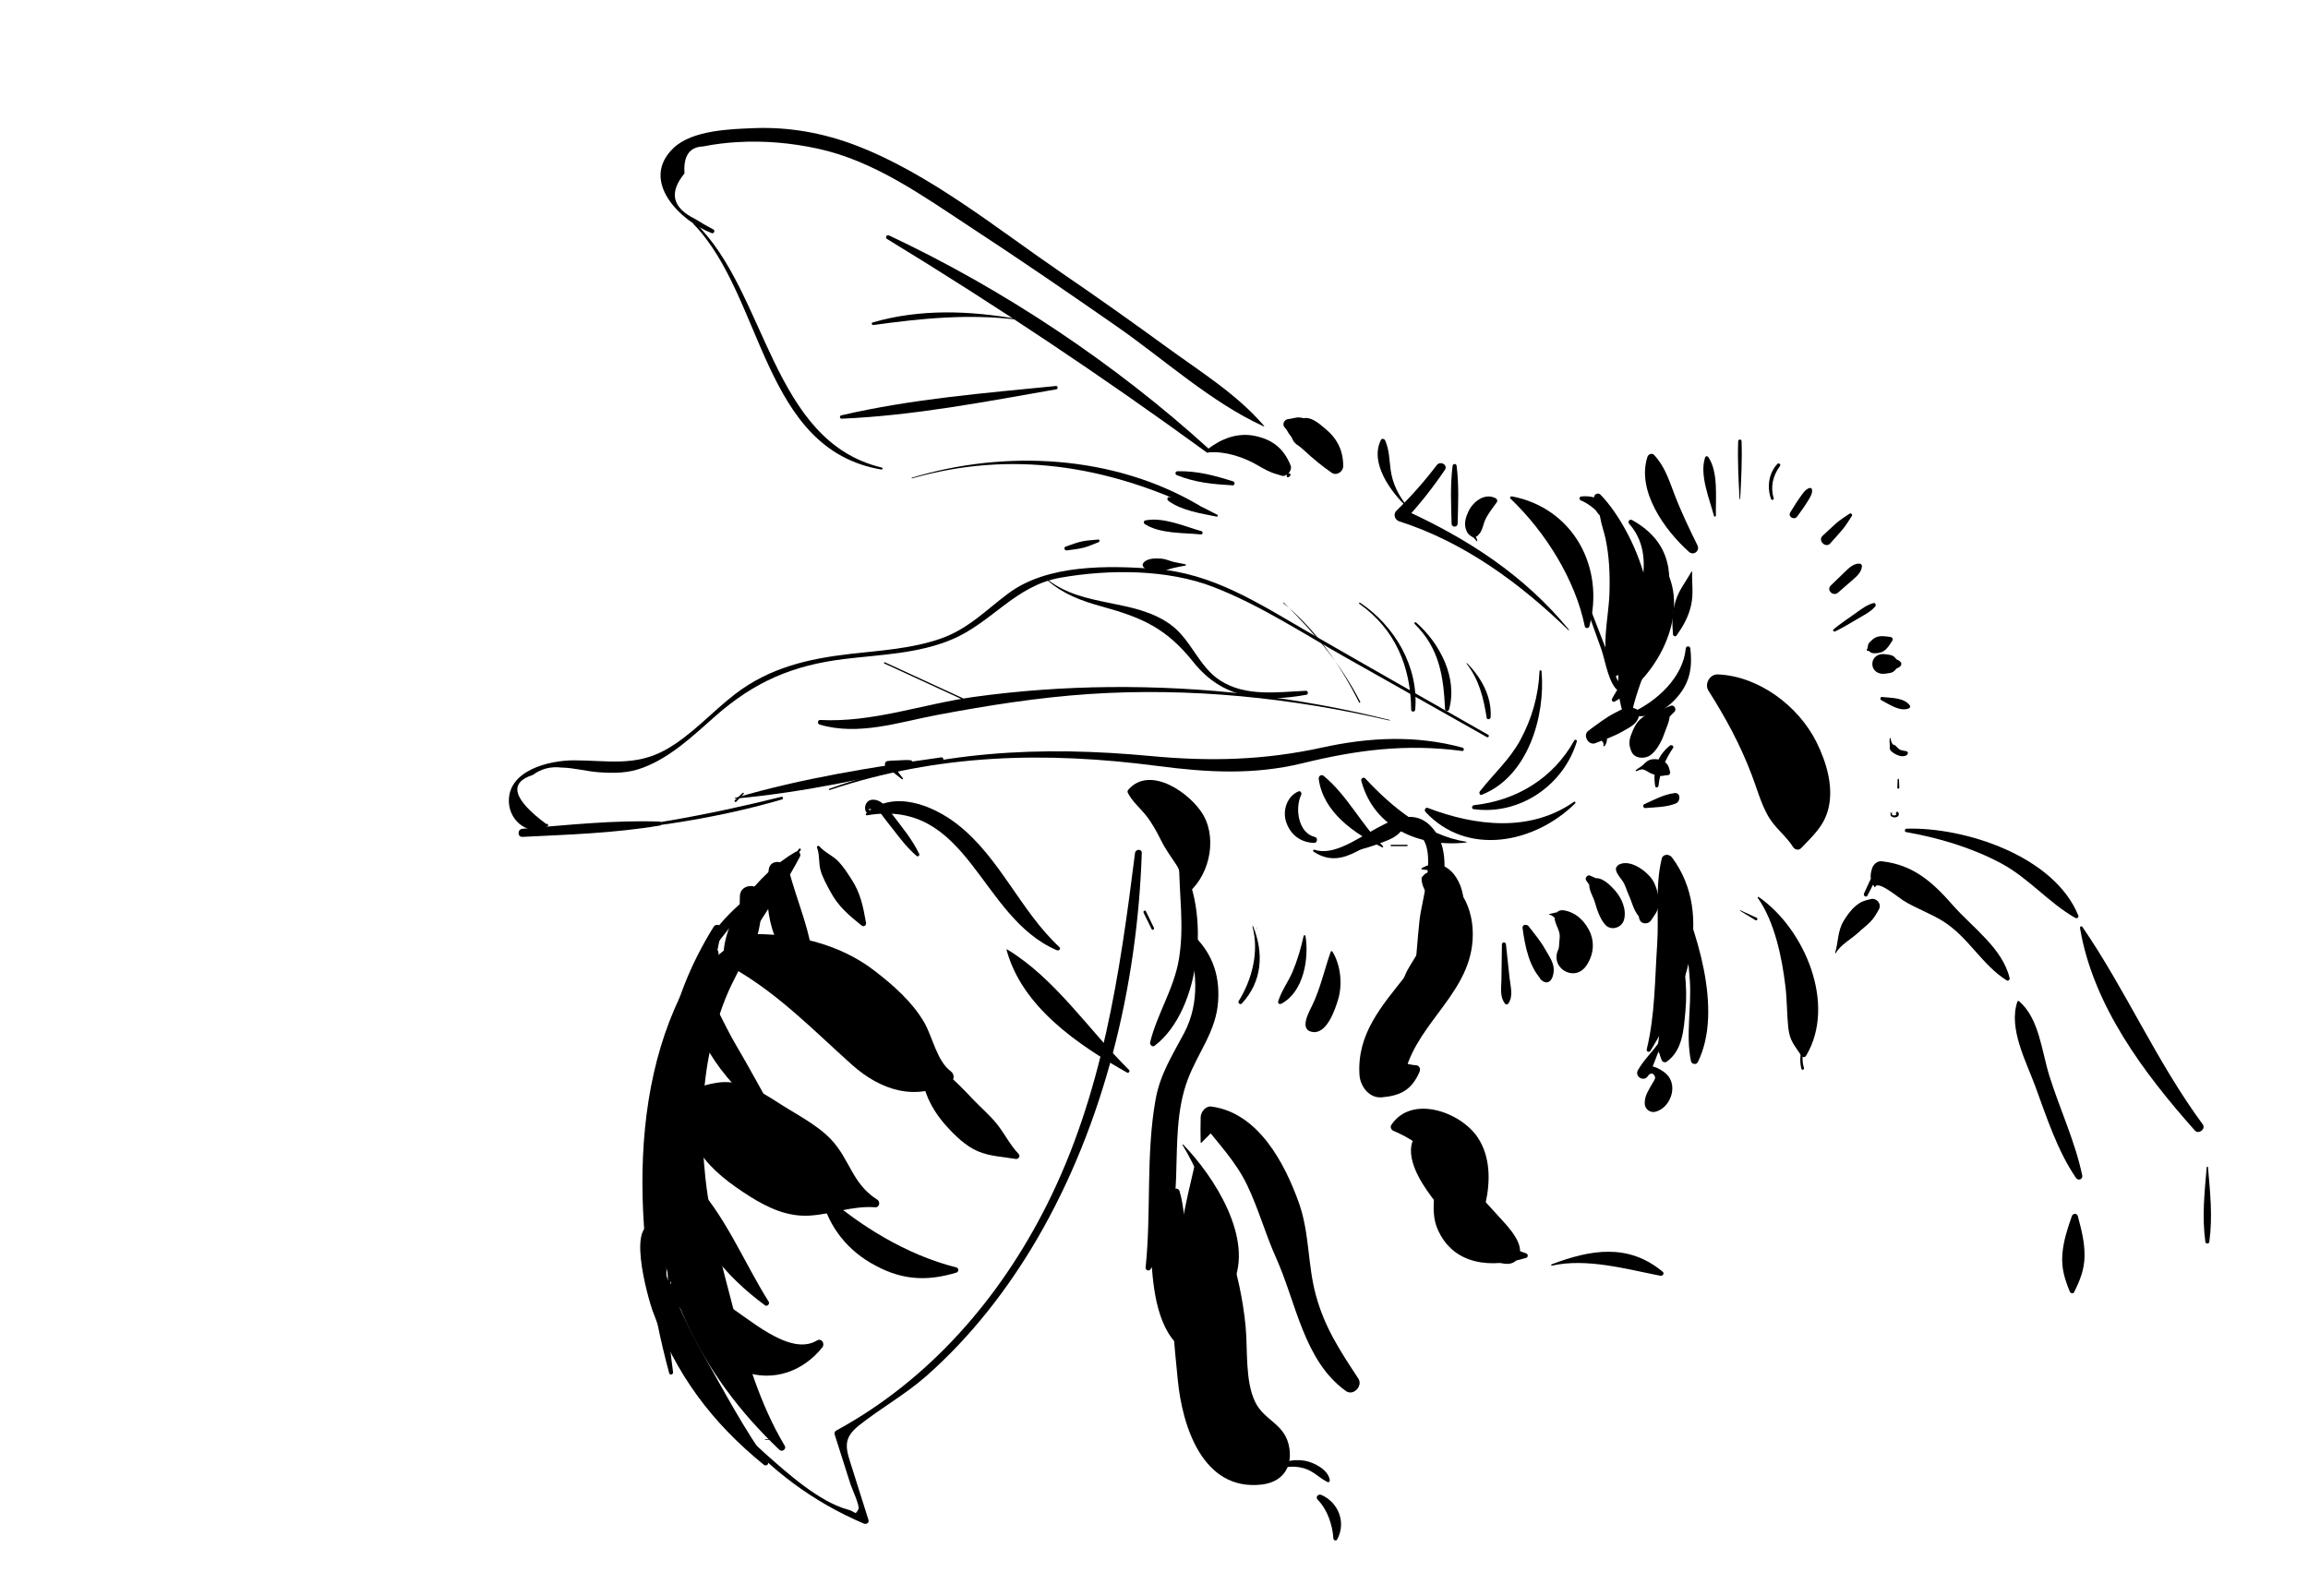 <?xml version="1.0" encoding="utf-8"?>
<!-- Generator: Adobe Illustrator 25.4.1, SVG Export Plug-In . SVG Version: 6.00 Build 0)  -->
<svg version="1.1" id="Layer_2" xmlns="http://www.w3.org/2000/svg" xmlns:xlink="http://www.w3.org/1999/xlink" x="0px" y="0px"
	 viewBox="0 0 321 222" style="enable-background:new 0 0 321 222;" xml:space="preserve">
<g>
	<g>
		<path d="M237.62,96.08c2.41,3.81,4.36,7.39,5.98,11.62c0.74,1.91,1.29,4.02,2.31,5.81c0.96,1.67,2.49,2.75,3.49,4.33
			c0.23,0.37,0.78,0.48,1.1,0.14c1.66-1.75,3.21-3.07,3.81-5.57c0.73-3.06-0.32-6.47-1.68-9.2c-2.5-5-8-9.16-13.71-9.4
			C237.79,93.77,237.02,95.14,237.62,96.08L237.62,96.08z"/>
	</g>
</g>
<g>
	<g>
		<path d="M236.08,75.85c-1.13-2.3-2.28-4.69-3.19-7.08c-0.78-2.03-1.33-3.85-2.82-5.47c-0.3-0.33-0.82-0.14-0.94,0.25
			c-1.54,4.71,2.4,10.21,5.77,13.21C235.55,77.34,236.46,76.62,236.08,75.85L236.08,75.85z"/>
	</g>
</g>
<g>
	<g>
		<path d="M238.65,71.72c-0.06-2.4,0.38-6.07-1.07-8.15c-0.12-0.17-0.36-0.14-0.43,0.06c-0.82,2.4,0.62,5.81,1.23,8.13
			C238.41,71.91,238.65,71.88,238.65,71.72L238.65,71.72z"/>
	</g>
</g>
<g>
	<g>
		<path d="M242.03,69.4c0.14-2.69,0.28-5.34,0.19-8.03c-0.01-0.3-0.46-0.3-0.47,0c-0.1,2.69,0.05,5.35,0.19,8.03
			C241.94,69.46,242.02,69.46,242.03,69.4L242.03,69.4z"/>
	</g>
</g>
<g>
	<g>
		<path d="M246.69,69.3c-0.49-1.61-0.1-3.16,0.88-4.49c0.16-0.22-0.19-0.48-0.37-0.28c-1.22,1.31-1.47,3.22-0.88,4.88
			C246.41,69.63,246.76,69.54,246.69,69.3L246.69,69.3z"/>
	</g>
</g>
<g>
	<g>
		<path d="M249.97,71.83c0.44-0.63,0.91-1.24,1.31-1.89c0.31-0.49,0.82-1.2,0.75-1.79c-0.02-0.18-0.16-0.32-0.36-0.27
			c-0.6,0.16-1.01,0.87-1.36,1.35c-0.47,0.65-0.88,1.36-1.31,2.04C248.61,71.88,249.57,72.42,249.97,71.83L249.97,71.83z"/>
	</g>
</g>
<g>
	<g>
		<path d="M254.55,75.59c0.56-0.63,1.13-1.25,1.67-1.89c0.51-0.59,0.91-1.28,1.34-1.93c0.13-0.19-0.13-0.45-0.32-0.32
			c-0.64,0.44-1.32,0.85-1.9,1.37c-0.63,0.56-1.24,1.14-1.85,1.71C252.78,75.18,253.91,76.31,254.55,75.59L254.55,75.59z"/>
	</g>
</g>
<g>
	<g>
		<path d="M255.63,82.44c0.7-0.61,1.41-1.22,2.11-1.84c0.57-0.49,1.19-1.07,1.22-1.87c0.01-0.18-0.16-0.32-0.33-0.33
			c-0.8-0.04-1.46,0.58-1.99,1.1c-0.67,0.65-1.34,1.29-2.01,1.94C253.97,82.08,254.95,83.02,255.63,82.44L255.63,82.44z"/>
	</g>
</g>
<g>
	<g>
		<path d="M255.24,87.83c1.04-0.51,2.03-1.1,3.02-1.69c0.89-0.54,1.87-0.98,2.55-1.78c0.17-0.2,0.01-0.55-0.27-0.47
			c-1.07,0.3-1.95,1.07-2.86,1.69c-0.92,0.63-1.81,1.26-2.67,1.96C254.84,87.68,255.06,87.92,255.24,87.83L255.24,87.83z"/>
	</g>
</g>
<g>
	<g>
		<path d="M259.79,90.53c0.15-0.02,0.29,0.17,0.41,0.23c0.21,0.1,0.35,0.12,0.57,0.11c0.35-0.01,0.82-0.07,1.13-0.25
			c0.58-0.34,0.95-0.98,1.3-1.53c0.15-0.23-0.05-0.46-0.28-0.49c-0.64-0.08-1.4-0.22-2.01,0.05c-0.3,0.13-0.58,0.38-0.8,0.61
			c-0.11,0.12-0.21,0.22-0.27,0.37c-0.07,0.17-0.05,0.56-0.17,0.67C259.54,90.4,259.67,90.54,259.79,90.53L259.79,90.53z"/>
	</g>
</g>
<g>
	<g>
		<path d="M262.19,93.71c0.24-0.04,0.49-0.06,0.73-0.11c0.47-0.11,0.74-0.41,0.97-0.82c-0.1,0.1-0.2,0.2-0.3,0.3
			c0.32-0.14,0.58-0.22,0.79-0.51c0.08-0.11,0.08-0.32,0-0.43c-0.22-0.28-0.47-0.37-0.79-0.51c0.1,0.1,0.2,0.2,0.3,0.3
			c-0.23-0.41-0.49-0.71-0.97-0.82c-0.24-0.05-0.49-0.08-0.73-0.11c-0.89-0.14-1.78,0.37-1.78,1.36
			C260.41,93.33,261.3,93.85,262.19,93.71L262.19,93.71z"/>
	</g>
</g>
<g>
	<g>
		<path d="M261.63,97.38c1.06,0.55,2.58,1.65,3.83,1.17c0.15-0.06,0.28-0.25,0.17-0.41c-0.8-1.13-2.65-1.05-3.88-1.19
			C261.52,96.92,261.44,97.28,261.63,97.38L261.63,97.38z"/>
	</g>
</g>
<g>
	<g>
		<path d="M262.86,102.67c-0.1,0.35-0.06,0.64-0.02,0.99c0.02,0.16-0.04,0.3-0.01,0.47c0.04,0.21,0.18,0.35,0.34,0.48
			c0.48,0.39,1.47,0.84,2.05,0.4c0.18-0.14,0.19-0.44-0.07-0.51c-0.41-0.11-0.74-0.06-1.1-0.36c-0.34-0.29-0.46-0.64-0.97-0.56
			c0.08,0.02,0.16,0.04,0.24,0.06c-0.22-0.28-0.34-0.59-0.37-0.95C262.95,102.63,262.88,102.62,262.86,102.67L262.86,102.67z"/>
	</g>
</g>
<g>
	<g>
		<path d="M263.93,108.42c-0.02,0.38-0.03,0.77-0.05,1.15c-0.01,0.18,0.29,0.18,0.28,0c-0.02-0.38-0.03-0.77-0.05-1.15
			C264.11,108.3,263.93,108.3,263.93,108.42L263.93,108.42z"/>
	</g>
</g>
<g>
	<g>
		<path d="M263,113.08c-0.24,0.37,0.15,0.61,0.48,0.62c0.4,0.02,0.77-0.26,0.55-0.68c-0.11-0.22-0.46-0.01-0.32,0.19
			c0.03,0.05,0.04,0.08,0.04,0.1c0-0.01,0-0.01-0.01,0.01c0.01-0.02-0.02,0.02-0.03,0.03c-0.05,0.04-0.16,0.07-0.24,0.07
			c-0.17,0.01-0.43-0.03-0.32-0.25C263.22,113.06,263.07,112.97,263,113.08L263,113.08z"/>
	</g>
</g>
<g>
	<g>
		<path d="M262.92,113.06c0.06,0,0.06-0.09,0-0.09C262.86,112.97,262.86,113.06,262.92,113.06L262.92,113.06z"/>
	</g>
</g>
<g>
	<g>
		<path d="M260.8,123.38c0.38-0.95,3.18,1.42,3.86,1.85c1.81,1.14,3.88,1.83,5.64,2.95c3.47,2.2,5.39,6.06,8.79,8.19
			c0.22,0.14,0.47-0.09,0.41-0.32c-0.98-4.16-5.22-7.07-7.91-10.15c-2.79-3.19-5.5-5.63-9.91-6.1c-0.6-0.06-1.15,0.47-1.31,1
			c-0.33,1.07-0.27,1.67,0.34,2.59C260.74,123.43,260.78,123.42,260.8,123.38L260.8,123.38z"/>
	</g>
</g>
<g>
	<g>
		<path d="M280.58,139.33c-1.27,3.72,1.2,8.27,2.49,11.77c1.57,4.28,3.08,8.98,5.67,12.76c0.3,0.44,0.97,0.17,0.86-0.36
			c-0.99-4.73-3.14-9.26-4.58-13.88c-1.07-3.43-1.4-7.93-4.2-10.35C280.73,139.2,280.61,139.22,280.58,139.33L280.58,139.33z"/>
	</g>
</g>
<g>
	<g>
		<path d="M288.16,169.15c-0.62,1.78-1.16,3.39-1.32,5.27c-0.16,1.94,0.3,3.45,1.03,5.24c0.09,0.24,0.46,0.36,0.6,0.08
			c0.81-1.63,1.41-3.1,1.45-4.93c0.04-2.01-0.43-3.74-0.94-5.67C288.86,168.73,288.29,168.77,288.16,169.15L288.16,169.15z"/>
	</g>
</g>
<g>
	<g>
		<path d="M265.1,115.74c4.54,0.8,9.15,2.17,13.22,4.35c3.84,2.06,6.63,5.5,10.33,7.6c0.19,0.11,0.51-0.08,0.41-0.32
			c-3.32-8.28-15.79-12.35-23.91-12.1C264.91,115.29,264.83,115.69,265.1,115.74L265.1,115.74z"/>
	</g>
</g>
<g>
	<g>
		<path d="M289.29,129.09c1.82,10.77,8.86,20.16,15.97,28.16c0.52,0.59,1.58-0.2,1.1-0.85c-6.41-8.7-10.66-18.6-16.73-27.46
			C289.51,128.76,289.26,128.88,289.29,129.09L289.29,129.09z"/>
	</g>
</g>
<g>
	<g>
		<path d="M306.91,162.37c-0.3,3.5-0.67,6.9-0.18,10.4c0.04,0.27,0.5,0.27,0.54,0c0.49-3.5,0.12-6.91-0.18-10.4
			C307.08,162.25,306.92,162.25,306.91,162.37L306.91,162.37z"/>
	</g>
</g>
<g>
	<g>
		<path d="M231.11,119.47c-0.94,3.88-0.36,7.97-0.63,11.93c-0.33,4.87-0.29,9.8-1.45,14.56c-0.08,0.31,0.34,0.49,0.51,0.22
			c4.67-7.54,9.07-18.73,3.02-26.89C232.18,118.76,231.28,118.74,231.11,119.47L231.11,119.47z"/>
	</g>
</g>
<g>
	<g>
		<path d="M232.28,122.55c1.55,4.54,2.44,9.1,2.75,13.9c0.24,3.7-0.6,7.59,0.16,11.18c0.09,0.42,0.75,0.51,0.94,0.12
			c3.6-7.26-0.24-18.58-3.34-25.42C232.66,122.04,232.18,122.25,232.28,122.55L232.28,122.55z"/>
	</g>
</g>
<g>
	<g>
		<path d="M232.83,130.24c-0.26,3.55-0.83,7.14-1.45,10.65c-0.41,2.31-1.25,4.43-0.24,6.64c0.1,0.22,0.45,0.3,0.64,0.17
			c2.24-1.57,2.39-4.44,2.63-7.02c0.34-3.64-0.18-7-1.03-10.51C233.31,129.84,232.86,129.93,232.83,130.24L232.83,130.24z"/>
	</g>
</g>
<g>
	<g>
		<path d="M232.8,139.31c-0.5,1.29-0.99,2.58-1.49,3.87c-0.4,1.03-0.94,2.08-0.63,3.19c0.06,0.22,0.31,0.25,0.47,0.12
			c0.89-0.72,1.06-1.93,1.34-2.99c0.34-1.33,0.69-2.67,1.03-4C233.65,139.04,232.97,138.87,232.8,139.31L232.8,139.31z"/>
	</g>
</g>
<g>
	<g>
		<path d="M230.72,145.01c-0.94,1.37-2.07,2.37-2.91,3.84c-0.52,0.91,0.85,1.7,1.39,0.82c0.27-0.44,0.8-0.51,0.99,0.15
			c0.08,0.26-0.34,0.8-0.42,0.96c-0.51,0.92-1.03,1.63-1.02,2.71c0.01,0.78,0.76,1.36,1.52,1.15c2.06-0.56,3.19-3.62,1.5-5.24
			c-0.87-0.83-2.63-1.62-3.68-0.84c0.37,0.37,0.74,0.74,1.1,1.1c0.87-1.45,1.19-2.92,1.92-4.41
			C231.26,144.97,230.89,144.76,230.72,145.01L230.72,145.01z"/>
	</g>
</g>
<g>
	<g>
		<path d="M77.77,116.06c10.43-0.53,20.95-1.93,31-4.86c0.23-0.07,0.14-0.42-0.1-0.36c-10.22,2.53-20.37,4.46-30.9,5.13
			C77.71,115.97,77.71,116.06,77.77,116.06L77.77,116.06z"/>
	</g>
</g>
<g>
	<g>
		<path d="M115.4,109.89c15.12-5.03,29.97-5.39,45.63-3.34c6.86,0.9,13.34,1.27,20.11-0.38c7.61-1.86,14.38-2.74,22.22-1.71
			c0.27,0.04,0.31-0.39,0.06-0.46c-6.48-1.77-13.01-1.45-19.52-0.02c-8.07,1.77-15.59,1.96-23.79,1.19
			c-15.48-1.46-29.98-0.74-44.74,4.54C115.24,109.75,115.29,109.93,115.4,109.89L115.4,109.89z"/>
	</g>
</g>
<g>
	<g>
		<path d="M75.97,114.62c-4.64-3.46-5.26-5.74-1.86-6.83c1.18-0.87,2.51-1.2,3.99-1.02c1.72,0.02,3.46,0.53,5.18,0.65
			c2.19,0.15,4.1,0.14,6.16-0.64c3.87-1.46,6.99-4.47,10.03-7.15c5.48-4.83,10.81-7.1,18.01-7.97c4.97-0.6,10.19-0.73,14.88-2.7
			c5.61-2.35,8.81-7.49,15.11-8.6c6.8-1.2,14.92-1.19,21.35,1.31c6.47,2.51,12.53,6.52,18.57,9.91c6.47,3.64,12.93,7.3,19.4,10.95
			c0.21,0.12,0.4-0.2,0.19-0.32c-8.41-4.79-16.84-9.57-25.23-14.41c-6.75-3.91-13.14-8.09-21.11-8.67
			c-6.5-0.47-14.93-0.67-20.4,3.41c-3.15,2.35-5.61,4.98-9.47,6.31c-4.02,1.39-8.33,1.63-12.53,2.11
			c-5.87,0.67-11.21,1.92-15.97,5.56c-3.24,2.48-6.06,5.73-9.64,7.74c-4.28,2.41-8.19,1.5-12.82,1.5c-3.38,0-9.27,1.37-9.03,5.88
			c0.14,2.74,2.96,4.77,5.36,3.31C76.36,114.82,76.18,114.49,75.97,114.62L75.97,114.62z"/>
	</g>
</g>
<g>
	<g>
		<path d="M193.27,100.14c-12.79-3.2-25.8-4.69-38.98-4.57c-6.3,0.06-12.59,0.51-18.83,1.37c-7.18,1-14.06,3.59-21.38,3.21
			c-0.38-0.02-0.43,0.54-0.09,0.64c5.41,1.6,10.99-0.33,16.36-1.34c7-1.32,14.02-2.43,21.13-2.91c14.01-0.93,28.1,0.51,41.76,3.68
			C193.31,100.25,193.33,100.16,193.27,100.14L193.27,100.14z"/>
	</g>
</g>
<g>
	<g>
		<path d="M133.93,97.13c-3.62-1.67-7.23-3.33-10.85-5c-0.11-0.05-0.2,0.11-0.09,0.16c3.62,1.67,7.23,3.33,10.85,5
			C133.94,97.34,134.03,97.18,133.93,97.13L133.93,97.13z"/>
	</g>
</g>
<g>
	<g>
		<path d="M230.32,78.71c1.41,3.53,1,8.17-0.91,11.41c-1.5,2.55-3.86,4.45-5.2,7.08c-0.13,0.25,0.13,0.53,0.38,0.38
			c6.16-3.49,10.89-12.92,6.58-19.24C230.9,77.94,230.11,78.19,230.32,78.71L230.32,78.71z"/>
	</g>
</g>
<g>
	<g>
		<path d="M226.18,95.23c-0.92-0.08-1.41-0.58-1.47-1.49c-0.26-0.67-0.52-1.35-0.79-2.02c-0.39-1.01-0.79-2.02-1.18-3.04
			c-0.92-2.36-1.83-4.72-2.75-7.09c-0.09-0.22-0.44-0.13-0.36,0.1c1.03,2.89,2.07,5.78,3.1,8.67c0.52,1.45,0.99,4.85,2.41,5.79
			c0.97,0.64,2.29-0.34,1.31-1.19C226.26,94.81,226.01,95.05,226.18,95.23L226.18,95.23z"/>
	</g>
</g>
<g>
	<g>
		<path d="M218.2,87.58c-6.23-7.58-14.01-12.61-22.91-16.68c0.06,0.46,0.12,0.93,0.18,1.39c2.02-2.19,3.81-4.46,5.48-6.92
			c0.48-0.71-0.64-1.32-1.13-0.66c-1.72,2.26-3.57,4.35-5.6,6.33c-0.49,0.48-0.23,1.28,0.39,1.48c8.99,2.87,16.78,8.59,23.52,15.13
			C218.18,87.7,218.24,87.63,218.2,87.58L218.2,87.58z"/>
	</g>
</g>
<g>
	<g>
		<path d="M195.76,70.48c-1.22-1.51-2.07-3.15-2.34-5.08c-0.2-1.44-0.18-2.76-0.76-4.12c-0.1-0.23-0.46-0.36-0.6-0.08
			c-1.6,3.18,1.37,7.23,3.63,9.35C195.74,70.59,195.8,70.53,195.76,70.48L195.76,70.48z"/>
	</g>
</g>
<g>
	<g>
		<path d="M202.73,72.84c0.07-2.7,0.2-5.35-0.14-8.03c-0.05-0.36-0.52-0.36-0.56,0c-0.34,2.69-0.21,5.33-0.14,8.03
			C201.9,73.39,202.72,73.39,202.73,72.84L202.73,72.84z"/>
	</g>
</g>
<g>
	<g>
		<path d="M205.47,75.25c-0.03-0.21-0.1-0.41-0.22-0.59c0.08-0.03,0.16-0.07,0.24-0.1c0.13-0.2,0.33-0.34,0.45-0.57
			c0.3-0.54,0.37-1.09,0.61-1.64c0.4-0.91,1.08-1.71,1.64-2.51c0.11-0.16,0.03-0.42-0.13-0.51c-1.56-0.86-3.22,0.48-3.85,1.85
			c-0.38,0.83-0.62,1.67-0.29,2.55c0.19,0.51,0.37,0.65,0.8,0.93c0.16,0.1,0.18,0.09,0.31,0.2c-0.07-0.07,0.42,0.49,0.36,0.43
			C205.43,75.33,205.48,75.29,205.47,75.25L205.47,75.25z"/>
	</g>
</g>
<g>
	<g>
		<path d="M186.82,64.83c-0.01-2.15-0.82-3.81-2.48-5.18c-0.74-0.61-1.71-1.51-2.73-1.51c-0.66,0.07-0.73,0.09-0.22,0.05
			c-0.26-0.07-0.52-0.11-0.78-0.13c-0.47,0.01-0.94,0.19-1.41,0.23c-0.6,0.05-0.94,0.74-0.5,1.2c0.27,0.28,0.3,0.4,0.49,0.72
			c0.08,0.13,0.68,0.95,0.51,0.65c-0.17-0.26-0.13-0.14,0.13,0.38c0.18,0.31,0.43,0.56,0.74,0.74c0.27,0.21,0.54,0.42,0.79,0.65
			c1.26,1.16,2.43,2.15,3.84,3.12C185.88,66.24,186.82,65.61,186.82,64.83L186.82,64.83z"/>
	</g>
</g>
<g>
	<g>
		<path d="M179.48,65.9c-0.09-0.01-0.19-0.01-0.28-0.02c0.24-0.31,0.46-0.72,0.3-1.13c-0.93-2.34-2.52-3.65-5.1-4.14
			c-2.33-0.44-4.51,0.42-6.33,1.79c-0.2,0.15-0.17,0.55,0.14,0.52c2.24-0.16,4.74,0.66,6.67,1.78c0.9,0.52,1.66,0.97,2.66,1.25
			c0.29,0.08,0.56,0.18,0.85,0.26c0.1-0.01,0.21-0.03,0.31-0.04c0.28-0.21,0.36-0.16,0.24,0.15C179.2,66.51,179.57,66.2,179.48,65.9
			L179.48,65.9z"/>
	</g>
</g>
<g>
	<g>
		<path d="M171.51,66.96c-2.64-0.83-4.98-1.47-7.75-1.41c-0.34,0.01-0.36,0.44-0.07,0.55c2.57,1.03,4.98,1.25,7.75,1.41
			C171.76,67.53,171.8,67.05,171.51,66.96L171.51,66.96z"/>
	</g>
</g>
<g>
	<g>
		<path d="M169.31,71.61c-2.02-1.03-4.36-2.39-6.68-2.47c-0.3-0.01-0.35,0.37-0.14,0.52c1.84,1.36,4.53,1.76,6.71,2.2
			C169.35,71.89,169.46,71.68,169.31,71.61L169.31,71.61z"/>
	</g>
</g>
<g>
	<g>
		<path d="M167.09,73.88c-2.39-0.67-5.28-1.99-7.8-1.49c-0.25,0.05-0.26,0.39-0.07,0.51c2.14,1.37,5.36,1.19,7.8,1.44
			C167.3,74.37,167.34,73.95,167.09,73.88L167.09,73.88z"/>
	</g>
</g>
<g>
	<g>
		<path d="M164.87,78.49c-0.54-0.11-1.08-0.2-1.61-0.32c-0.56-0.13-1.12-0.41-1.69-0.46c-0.79-0.07-2-0.09-2.53,0.57
			c-0.16,0.19-0.16,0.4,0,0.6c0.54,0.66,1.75,0.63,2.53,0.57c0.51-0.04,1-0.29,1.49-0.41c0.6-0.15,1.2-0.25,1.81-0.37
			C164.96,78.66,164.96,78.51,164.87,78.49L164.87,78.49z"/>
	</g>
</g>
<g>
	<g>
		<path d="M193.49,117.7c0.73,0,1.47,0,2.2,0c0.12,0,0.12-0.19,0-0.19c-0.73,0-1.47,0-2.2,0
			C193.37,117.51,193.37,117.7,193.49,117.7L193.49,117.7z"/>
	</g>
</g>
<g>
	<g>
		<path d="M186.92,118.89c1.52-0.57,3.13-0.88,4.64-1.46c1.15-0.44,2.67-0.87,3.36-1.93c0.12-0.19,0.01-0.51-0.22-0.55
			c-1.23-0.19-2.39,0.57-3.49,1.11c-1.51,0.75-2.89,1.78-4.4,2.58C186.67,118.7,186.77,118.94,186.92,118.89L186.92,118.89z"/>
	</g>
</g>
<g>
	<g>
		<path d="M182.69,118.46c4.44,2.95,7.68-2.08,11.85-2.8c6.69-1.15,3.24,8.98,2.89,12.33c-0.59,5.66-0.82,11.29-1.62,16.96
			c-0.04,0.29,0.4,0.42,0.45,0.12c1.11-6.59,3.07-13,4.09-19.58c0.48-3.09,1.24-7.01-0.71-9.79c-4.52-6.4-11.61,4.23-16.84,2.5
			C182.64,118.15,182.56,118.37,182.69,118.46L182.69,118.46z"/>
	</g>
</g>
<g>
	<g>
		<path d="M197.72,122.12c-0.07,1.8,1.73,3.04,1.88,5.03c0.23,3.19-2.26,6.25-4.11,8.59c-3.33,4.21-6.79,8.09-6.41,13.8
			c0.11,1.56,1.34,3.25,3.1,3.1c2.64-0.23,4.18-1.06,5.25-3.55c0.18-0.41-0.02-0.91-0.53-0.92c-1.22-0.08-2.28-0.51-3.16-1.3
			c0.47,1.17,0.95,2.33,1.42,3.5c1.17-7.4,8.59-11.47,9.57-18.78c0.58-4.34-1.12-8.89-5.54-10.22c-0.54-0.16-1.02,0.12-1.33,0.54
			C197.85,121.91,197.73,122.03,197.72,122.12L197.72,122.12z"/>
	</g>
</g>
<g>
	<g>
		<path d="M197.79,120.93c7.52,0.59-1.38,12.43-2.23,14.39c-1.41,3.24-1.63,6.18-1.21,9.69c0.03,0.24,0.39,0.42,0.52,0.14
			c1.75-3.67,3.36-7.45,5.24-11.04c1.26-2.43,3-4.84,3.41-7.6c0.48-3.3-2.05-7.85-5.77-5.76
			C197.65,120.8,197.7,120.92,197.79,120.93L197.79,120.93z"/>
	</g>
</g>
<g>
	<g>
		<path d="M200,160.19c1.45,1.19,2.87,2.43,4.43,3.48c0.26,0.18,0.59-0.24,0.34-0.44c-1.47-1.17-3.08-2.15-4.66-3.18
			C200.03,159.99,199.92,160.13,200,160.19L200,160.19z"/>
	</g>
</g>
<g>
	<g>
		<path d="M205.64,163.47c-1.1-0.77-2.2-1.53-3.31-2.3c-0.05-0.03-0.1,0.05-0.05,0.08c1.1,0.77,2.2,1.53,3.31,2.3
			C205.64,163.59,205.69,163.51,205.64,163.47L205.64,163.47z"/>
	</g>
</g>
<g>
	<g>
		<path d="M200.16,158.99c-2.72-2.81-4.59-0.6-3.7,2.62c0.77,2.76,2.97,5.3,4.71,7.52c1.81,2.31,3.86,5.09,6.67,6.26
			c1.11,0.46,2.61,0.79,3.32-0.43c1.06-1.83-1.48-4.39-2.55-5.57c-2.29-2.53-4.59-4.92-6.58-7.71c-0.79-1.11-1.55-2.14-2.65-2.98
			c-0.45-0.34-0.92-0.56-1.4-0.84c-1.71-1.01,3.2,2.14,2.12,1.2C200.14,159.1,200.2,159.04,200.16,158.99L200.16,158.99z"/>
	</g>
</g>
<g>
	<g>
		<path d="M197.96,157.54c-1.24-0.35-2.46-0.78-3.66-1.28c-0.19,0.33-0.39,0.67-0.58,1c2.34,1.01,4.44,2.19,5.41,4.71
			c1.1,2.86-0.49,5.97,0.8,8.97c2.2,5.14,7.62,5.49,12.32,4.03c0.32-0.1,0.3-0.53,0-0.63c-1.62-0.56-3.26-1.13-4.65-2.16
			c-2.06-1.52-1.54-2.4-1-4.76c0.69-3.04,0.72-6.49-1.07-9.19c-2.35-3.54-9.17-6.02-12.02-1.76c-0.25,0.38,0.08,0.86,0.5,0.87
			c1.31,0.05,2.61,0.17,3.9,0.38C198.02,157.74,198.07,157.58,197.96,157.54L197.96,157.54z"/>
	</g>
</g>
<g>
	<g>
		<path d="M215.85,176.05c4.83-1.08,10.33,0.48,15.09,1.41c0.29,0.06,0.59-0.32,0.32-0.55c-4.8-4.01-10.04-3.09-15.46-1.04
			C215.69,175.91,215.73,176.08,215.85,176.05L215.85,176.05z"/>
	</g>
</g>
<g>
	<g>
		<path d="M163.99,119.8c-0.01,4.61,0.75,8.99-0.02,13.6c-0.7,4.19-3.03,7.59-4.01,11.59c-0.08,0.32,0.31,0.71,0.62,0.48
			c6.55-4.98,7.82-19.08,3.5-25.69C164.05,119.73,163.99,119.75,163.99,119.8L163.99,119.8z"/>
	</g>
</g>
<g>
	<g>
		<path d="M164.98,130.09c1.48,4.51,1.98,9.32-0.3,13.63c-1.65,3.12-3.32,5.67-3.96,9.22c-1.37,7.64-0.58,15.69-1.39,23.4
			c-0.03,0.31,0.44,0.52,0.64,0.27c5.9-7.57,1.97-17.86,5.24-26.49c1.43-3.77,3.93-6.66,4.21-10.84c0.26-3.87-0.96-6.99-3.82-9.56
			C165.35,129.49,164.86,129.72,164.98,130.09L164.98,130.09z"/>
	</g>
</g>
<g>
	<g>
		<path d="M164.46,159.25c1.92,3.16,3.44,6.9,4.39,10.48c0.79,2.96,0.57,6.14,1.96,8.9c0.12,0.24,0.53,0.25,0.65,0
			c3-6.36-2.64-15.04-6.92-19.44C164.5,159.16,164.43,159.2,164.46,159.25L164.46,159.25z"/>
	</g>
</g>
<g>
	<g>
		<path d="M163.42,165.41c-3.86,2.93-3.51,9.65-2.89,13.89c0.72,4.87,2.81,10.1,8.64,9.31c1.03-0.14,1.89-1.22,2.15-2.15
			c0.32-1.14,0.06-2.15-0.79-3c-0.57-0.56-1.38-0.72-1.98-1.22c-0.94-0.78-1.1-1.7-1.41-2.88c-0.6-2.25-1.21-4.49-1.83-6.74
			c-0.64-2.3-0.58-4.71-1.26-6.95C163.97,165.42,163.65,165.23,163.42,165.41L163.42,165.41z"/>
	</g>
</g>
<g>
	<g>
		<path d="M166.09,162.36c-1.14,4.74-2.11,9.45-2.74,14.3c-0.66,5.04-0.03,10.26,0.46,15.31c0.62,6.38,3.46,15.49,11.68,14.53
			c2.79-0.33,4.26-2.27,3.84-5.04c-0.52-3.45-3.44-3.74-4.76-6.45c-1.42-2.93-1.03-7.28-1.32-10.41c-0.73-7.91-3.5-15.06-6.57-22.32
			C166.58,162.02,166.16,162.1,166.09,162.36L166.09,162.36z"/>
	</g>
</g>
<g>
	<g>
		<path d="M176.96,204.87c1.33-0.87,2.81-1.06,4.33-0.65c1.38,0.37,2.13,1.33,3.32,1.92c0.2,0.1,0.37-0.06,0.34-0.26
			c-0.21-1.45-2.21-2.48-3.52-2.7c-1.73-0.29-3.43,0.21-4.76,1.33C176.48,204.68,176.74,205.02,176.96,204.87L176.96,204.87z"/>
	</g>
</g>
<g>
	<g>
		<path d="M183.26,208.6c1.36,1.39,2.06,3.48,2.19,5.4c0.02,0.26,0.38,0.4,0.52,0.14c1.29-2.33,0.2-5.15-2.2-6.2
			C183.36,207.76,182.9,208.24,183.26,208.6L183.26,208.6z"/>
	</g>
</g>
<g>
	<g>
		<path d="M111.12,118.09C97.61,135.78,91.39,157.43,93,179.59c0.01,0.18,0.29,0.18,0.28,0c-1.23-21.79,5.14-43.75,18.08-61.35
			C111.47,118.09,111.23,117.95,111.12,118.09L111.12,118.09z"/>
	</g>
</g>
<g>
	<g>
		<path d="M91.7,179.71c4.9,14.41,14.22,26.16,28.44,32.22c0.33,0.14,0.78-0.09,0.65-0.5c-0.73-2.31-1.46-4.63-2.19-6.94
			c-0.89-2.83-1.59-4.25,0.85-6.2c3.07-2.44,6.49-4.32,9.46-6.95c6.13-5.43,11.22-11.96,15.34-19.02
			c9.34-16.03,13.94-35.22,14.55-53.66c0.02-0.62-0.86-0.58-0.94,0c-2.12,16.86-4.54,33.55-12.26,48.93
			c-6.56,13.07-16.39,24.38-29.31,31.41c-0.17,0.09-0.27,0.33-0.21,0.52c0.74,2.31,1.47,4.63,2.21,6.94
			c0.16,0.51,1.34,3.06,1.1,3.47c-0.53,0.95-0.28,0.37-1.45,0.06c-3.98-1.07-8.42-5.06-11.37-7.67
			c-6.78-6.01-12.16-13.92-14.76-22.64C91.78,179.62,91.68,179.65,91.7,179.71L91.7,179.71z"/>
	</g>
</g>
<g>
	<g>
		<path d="M159.05,126.95c0.37,0.76,0.75,1.52,1.12,2.29c0.11,0.22,0.43,0.03,0.32-0.19c-0.37-0.76-0.75-1.52-1.12-2.29
			C159.27,126.54,158.95,126.73,159.05,126.95L159.05,126.95z"/>
	</g>
</g>
<g>
	<g>
		<path d="M174.76,129.13c0.06,0,0.06-0.09,0-0.09C174.7,129.04,174.7,129.13,174.76,129.13L174.76,129.13z"/>
	</g>
</g>
<g>
	<g>
		<path d="M174.19,128.86c0.95,3.5-0.04,7.38-1.91,10.38c-0.17,0.27,0.22,0.58,0.44,0.34c2.85-3.06,3.07-7.01,1.56-10.75
			C174.27,128.78,174.18,128.8,174.19,128.86L174.19,128.86z"/>
	</g>
</g>
<g>
	<g>
		<path d="M181.31,130.19c-0.35,1.65-0.87,3.38-1.52,4.94c-0.6,1.43-1.58,2.69-2.02,4.18c-0.07,0.25,0.2,0.43,0.41,0.32
			c3.14-1.61,3.9-6.32,3.39-9.44C181.55,130.06,181.33,130.06,181.31,130.19L181.31,130.19z"/>
	</g>
</g>
<g>
	<g>
		<path d="M185.07,132.41c-0.87,2.47-1.43,5.1-2.58,7.47c-0.47,0.96-1.89,3.47,0.15,3.68c1.95,0.2,3.07-3.19,3.49-4.61
			c0.6-2.07,0.33-4.73-0.81-6.58C185.26,132.27,185.11,132.3,185.07,132.41L185.07,132.41z"/>
	</g>
</g>
<g>
	<g>
		<path d="M208.89,131.37c-0.02,1.66-0.04,3.31-0.07,4.97c-0.02,1.2-0.25,2.34,0.53,3.3c0.12,0.15,0.35,0.08,0.44-0.06
			c0.71-1.06,0.29-2.35,0.16-3.56c-0.17-1.55-0.34-3.1-0.5-4.66C209.42,131.01,208.9,131,208.89,131.37L208.89,131.37z"/>
	</g>
</g>
<g>
	<g>
		<path d="M211.76,129.08c0.34,2.59,0.95,5.67,2.92,7.49c-0.05-0.19-0.1-0.37-0.15-0.56c-0.01,0.03-0.02,0.07-0.04,0.1
			c0.16-0.09,0.32-0.18,0.47-0.27c-0.17-0.03-0.31-0.08-0.47-0.14c-0.27-0.11-0.45,0.28-0.27,0.47c1.12,1.16,1.87,0.01,1.88-1.27
			c0.01-1.05-0.74-2.04-1.24-2.93c-0.65-1.14-1.45-2.08-2.25-3.12C212.39,128.53,211.69,128.56,211.76,129.08L211.76,129.08z"/>
	</g>
</g>
<g>
	<g>
		<path d="M215.48,127.23c0.4,0.06,0.64,0.35,0.94,0.6c-0.05-0.18-0.1-0.36-0.14-0.54c-0.28,0.81,0.5,1.78,0.62,2.6
			c0.06,0.41,0.02,0.49,0,0.79c-0.05,0.5-0.05,1.15-0.15,1.36c-1.27,2.61,2.26,4.69,3.89,2.27c1.05-1.56,1.21-3.41,0.29-5.07
			c-0.73-1.32-1.83-2.32-3.34-2.6c-0.36-0.07-0.8-0.03-1.06,0.28c0.05-0.06-0.81,0.18-1.04,0.22
			C215.44,127.15,215.44,127.22,215.48,127.23L215.48,127.23z"/>
	</g>
</g>
<g>
	<g>
		<path d="M220.61,122.47c0.2,0.27,0.38,0.54,0.56,0.83c-0.03-0.19-0.05-0.39-0.08-0.58c-0.26,0.91,0.47,1.9,0.72,2.77
			c0.31,1.06,0.72,2.35,1.47,3.16c0.81,0.87,2.27,0.4,2.58-0.68c0.41-1.42-0.31-3.06-1.25-4.11c-0.69-0.78-1.86-1.97-3-1.66
			c0.19,0.03,0.39,0.05,0.58,0.08c-0.35-0.18-0.7-0.34-1.06-0.49C220.78,121.63,220.38,122.15,220.61,122.47L220.61,122.47z"/>
	</g>
</g>
<g>
	<g>
		<path d="M224.78,121.12c0.18,0.57,0.56,0.95,0.89,1.43c0.41,0.6,0.54,1.25,0.84,1.9c0.52,1.11,0.78,2.68,1.85,3.38
			c-0.18-0.24-0.37-0.48-0.55-0.71c0.08,0.22,0.14,0.45,0.19,0.68c0.18,0.78,1.24,0.84,1.64,0.21c0.39-0.62,1.05-1.31,1.07-2.37
			c0.02-0.96-0.27-2.09-0.7-2.94c-0.69-1.35-3.1-3.17-4.7-2.5C224.93,120.35,224.64,120.7,224.78,121.12L224.78,121.12z"/>
	</g>
</g>
<g>
	<g>
		<path d="M167.08,158.96c0.84-0.82,1.66-1.66,2.46-2.51c-0.78-0.1-1.56-0.2-2.34-0.3c2.21,2.91,4.64,5.33,6.26,8.71
			c1.57,3.27,2.53,6.8,4.02,10.11c2.78,6.14,3.85,14.33,9.71,18.52c1.04,0.74,2.4-0.71,1.73-1.73c-2.54-3.87-4.69-7.09-5.92-11.65
			c-1.14-4.21-0.87-8.62-2.33-12.74c-1.99-5.6-5.68-12.59-12.19-13.45c-0.81-0.11-1.48,0.77-1.49,1.49c-0.03,1.18-0.03,2.35,0,3.53
			C167,158.96,167.05,158.98,167.08,158.96L167.08,158.96z"/>
	</g>
</g>
<g>
	<g>
		<path d="M242.02,126.7c0.71,0.43,1.42,0.86,2.12,1.29c0.21,0.13,0.41-0.22,0.19-0.32c-0.76-0.35-1.51-0.7-2.27-1.04
			C242.01,126.6,241.97,126.67,242.02,126.7L242.02,126.7z"/>
	</g>
</g>
<g>
	<g>
		<path d="M244.47,124.89c2.35,3.31,3.38,8.35,3.85,12.32c0.23,1.89,0.19,3.8,0.39,5.69c0.21,1.92,0.79,2.36,1.83,3.96
			c0.15,0.24,0.5,0.25,0.65,0c4.27-7.13-0.18-17.65-6.59-22.09C244.52,124.71,244.42,124.81,244.47,124.89L244.47,124.89z"/>
	</g>
</g>
<g>
	<g>
		<path d="M251.87,143.98c-1.29,1.21-1.76,2.99-1.33,4.69c0.06,0.23,0.43,0.13,0.36-0.1c-0.48-1.59-0.08-3.27,1.1-4.46
			C252.09,144.03,251.96,143.9,251.87,143.98L251.87,143.98z"/>
	</g>
</g>
<g>
	<g>
		<path d="M255.32,132.58c0.69-1.2,2.18-1.96,3.18-2.9c0.51-0.48,1.08-0.9,1.58-1.4c0.6-0.61,0.82-1.05,1.23-1.77
			c0.44-0.76-0.29-1.64-1.11-1.45c-0.89,0.21-1.35,0.32-2.1,0.95c-0.7,0.58-1.19,1.3-1.67,2.07c-0.88,1.44-0.73,2.94-1.2,4.46
			C255.22,132.6,255.3,132.63,255.32,132.58L255.32,132.58z"/>
	</g>
</g>
<g>
	<g>
		<path d="M259.73,124.57c0.21-0.4,0.42-0.81,0.62-1.21c0.2-0.38,0.42-0.73,0.48-1.16c0.03-0.21-0.21-0.41-0.39-0.23
			c-0.3,0.31-0.44,0.69-0.62,1.07c-0.19,0.41-0.38,0.83-0.57,1.24C259.1,124.61,259.57,124.9,259.73,124.57L259.73,124.57z"/>
	</g>
</g>
<g>
	<g>
		<path d="M224.62,76.36c0.6-1.54,0.73-3.75-0.27-5.15c-1.08-1.53-2.52-2.35-4.4-2.15c-0.33,0.03-0.37,0.43-0.07,0.55
			c2.42,1.02,4.77,4.07,4.56,6.73C224.42,76.45,224.58,76.46,224.62,76.36L224.62,76.36z"/>
	</g>
</g>
<g>
	<g>
		<path d="M102.57,135.01c6.04,3.59,10.71,8.43,15.89,13.07c4.03,3.61,8.95,5.17,13.77,2.39c0.59-0.34,0.49-1.09,0-1.46
			c-1.94-1.43-2.55-4.87-3.72-6.85c-1.68-2.85-4.3-5.14-6.88-7.13c-4.99-3.85-11.48-5.28-17.68-5.08
			C101.27,130.03,100.2,133.61,102.57,135.01L102.57,135.01z"/>
	</g>
</g>
<g>
	<g>
		<path d="M96.61,151.82c-2.72,6.78,2.27,11.19,7.69,14.61c2.55,1.6,5.25,2.85,8.31,2.66c3.22-0.2,5.79-1.38,9.13-1.16
			c0.58,0.04,0.73-0.77,0.28-1.05c-3.53-2.23-3.78-5.58-6.46-8.41c-1.99-2.09-5.05-3.59-7.43-5.15c-2.32-1.52-4.93-3-7.82-2.78
			C99.47,150.61,96.93,151.04,96.61,151.82L96.61,151.82z"/>
	</g>
</g>
<g>
	<g>
		<path d="M90.86,178.6c5.33,3.02,6.33,9.96,12.58,12.19c4.1,1.46,8.23,0,10.93-3.37c0.4-0.51-0.1-1.34-0.74-0.96
			c-3.86,2.34-9.75-3.36-12.87-5.16c-3.02-1.74-6.34-2.7-9.78-3.14C90.74,178.13,90.67,178.49,90.86,178.6L90.86,178.6z"/>
	</g>
</g>
<g>
	<g>
		<path d="M120.59,113.41c14.22-2.42,15.59,14.17,26.41,18.77c0.27,0.11,0.6-0.2,0.34-0.44c-5.43-5.05-8.3-12.5-14.19-17.08
			c-3.48-2.71-8.97-4.86-12.7-1.49C120.34,113.28,120.46,113.43,120.59,113.41L120.59,113.41z"/>
	</g>
</g>
<g>
	<g>
		<path d="M128.21,146.98c-0.45,3.63,0.97,6.93,3.38,9.61c1.22,1.36,2.7,2.81,4.39,3.54c1.68,0.73,3.5,0.77,5.27,1.08
			c0.4,0.07,0.72-0.38,0.41-0.71c-1.15-1.2-1.88-2.69-2.89-4c-1.02-1.32-2.34-2.41-3.48-3.62c-2.12-2.25-4.27-4.34-6.87-6.03
			C128.32,146.79,128.22,146.88,128.21,146.98L128.21,146.98z"/>
	</g>
</g>
<g>
	<g>
		<path d="M114.1,165.82c0.81,4.2,3.28,7.67,6.98,9.84c3.98,2.34,7.53,2.69,11.93,1.36c0.35-0.1,0.37-0.63,0-0.72
			c-6.96-1.76-13.5-5.8-18.83-10.53C114.15,165.75,114.1,165.78,114.1,165.82L114.1,165.82z"/>
	</g>
</g>
<g>
	<g>
		<path d="M139.99,132.11c2.15,7.99,9.97,13.23,16.75,17.08c0.23,0.13,0.48-0.18,0.28-0.37c-5.55-5.48-10.21-12.69-16.97-16.77
			C140.02,132.03,139.98,132.07,139.99,132.11L139.99,132.11z"/>
	</g>
</g>
<g>
	<g>
		<path d="M106.44,200.29c0.37,0,0.73,0,1.1,0c0.06,0,0.06-0.1,0-0.1c-0.37,0-0.73,0-1.1,0
			C106.38,200.19,106.38,200.29,106.44,200.29L106.44,200.29z"/>
	</g>
</g>
<g>
	<g>
		<path d="M156.86,110.28c0.61,1.2,1.58,1.98,2.42,3.01c0.91,1.11,1.57,2.34,2.21,3.62c0.63,1.27,1.38,2.26,2.14,3.42
			c0.8,1.21,0.65,2.54,0.63,3.99c0,0.23,0.29,0.43,0.49,0.28c3.36-2.36,4.6-7.65,2.65-11.15c-1.7-3.05-7.46-7.13-10.49-3.58
			C156.81,110.01,156.79,110.15,156.86,110.28L156.86,110.28z"/>
	</g>
</g>
<g>
	<g>
		<path d="M152.74,75.05c-0.71,0.08-1.46,0.1-2.16,0.24c-0.79,0.15-1.57,0.48-2.34,0.73c-0.35,0.11-0.2,0.6,0.15,0.54
			c0.75-0.11,1.53-0.18,2.26-0.36c0.73-0.18,1.44-0.52,2.14-0.78C152.98,75.35,152.97,75.03,152.74,75.05L152.74,75.05z"/>
	</g>
</g>
<g>
	<g>
		<path d="M223.15,103.78c0.43-0.45,0.46-1.34,0.13-1.84c-0.58-0.89-1.64-0.89-2.4-0.27c-0.78,0.63,0.06,2.07,0.99,1.71
			c1.29-0.51,2.62-0.95,3.82-1.65c1.19-0.68,2.26-1.13,2.31-2.62c0.01-0.15-0.08-0.29-0.21-0.36c-1.23-0.72-2.15-0.12-3.31,0.48
			c-1.22,0.64-2.29,1.48-3.4,2.29c0.47,0.47,0.93,0.93,1.4,1.4c0.11-0.15,0.69,0.43,0.52,0.77
			C222.96,103.76,223.08,103.86,223.15,103.78L223.15,103.78z"/>
	</g>
</g>
<g>
	<g>
		<path d="M228.76,104.07c0.37-0.02,0.73-0.03,1.1-0.05c0.24-0.01,0.24-0.36,0-0.38c-0.37-0.02-0.73-0.03-1.1-0.05
			C228.46,103.59,228.46,104.08,228.76,104.07L228.76,104.07z"/>
	</g>
</g>
<g>
	<g>
		<path d="M227.64,107.26c0.4-0.19,0.72-0.33,1.11-0.15c0.36,0.16,0.63,0.38,1.01,0.53c0.34,0.13,0.7,0.24,1.06,0.29
			c0.4,0.06,0.71-0.11,1.1-0.1c0.25,0.01,0.42-0.25,0.36-0.47c-0.17-0.64-0.26-1.11-0.88-1.44c-0.53-0.28-1.03-0.38-1.62-0.3
			c-0.58,0.09-0.87,0.39-1.27,0.78c-0.28,0.27-0.66,0.46-0.99,0.72C227.44,107.18,227.55,107.3,227.64,107.26L227.64,107.26z"/>
	</g>
</g>
<g>
	<g>
		<path d="M228.82,112.4c1.43-0.12,2.92-0.1,4.26-0.64c0.68-0.28,0.7-1.55-0.19-1.44c-1.52,0.2-2.82,0.92-4.21,1.55
			C228.43,111.99,228.55,112.43,228.82,112.4L228.82,112.4z"/>
	</g>
</g>
<g>
	<g>
		<path d="M175.81,59.24c-3.74-4.37-8.77-7.48-13.4-10.85c-4.87-3.55-9.79-7.04-14.77-10.44c-8.98-6.14-18.33-13.79-28.56-17.71
			c-4.48-1.72-9.29-2.6-14.09-2.42c-3.36,0.13-8.7,0.27-11.32,2.77c-4.77,4.56,0.96,10.19,5.33,11.84c0.3,0.11,0.49-0.36,0.22-0.51
			c-0.86-0.45-1.7-0.93-2.52-1.45c-3.2-1.56-3.7-3.67-1.5-6.35c-0.17-2.43,0.69-3.68,2.59-3.75c1.56-0.31,3.13-0.51,4.72-0.6
			c3.76-0.23,7.61,0.11,11.29,0.92c7.84,1.72,14.49,6.52,21.09,10.85c6.9,4.52,13.71,9.18,20.47,13.89
			c6.6,4.6,13.09,10.54,20.39,13.88C175.8,59.34,175.85,59.28,175.81,59.24L175.81,59.24z"/>
	</g>
</g>
<g>
	<g>
		<path d="M96.49,31.2c9.74,10.1,9.52,31.32,26.09,34.11c0.17,0.03,0.25-0.23,0.07-0.27C107.25,61.38,106.7,40.67,96.69,31
			C96.56,30.88,96.36,31.07,96.49,31.2L96.49,31.2z"/>
	</g>
</g>
<g>
	<g>
		<path d="M126.85,66.54c13.79-3.92,26.89-1.8,39.65,4.25c0.32,0.15,0.6-0.3,0.28-0.49c-11.89-7.02-26.95-7.79-39.96-3.85
			C126.77,66.47,126.79,66.56,126.85,66.54L126.85,66.54z"/>
	</g>
</g>
<g>
	<g>
		<path d="M168.17,62.48c-13.07-11.89-28.51-22.2-44.52-29.73c-0.32-0.15-0.6,0.29-0.28,0.49c15.3,9.33,29.96,19.13,44.46,29.69
			C168.08,63.11,168.4,62.69,168.17,62.48L168.17,62.48z"/>
	</g>
</g>
<g>
	<g>
		<path d="M141.53,44.38c-6.71-1.18-13.57-1.44-20.15,0.47c-0.24,0.07-0.13,0.39,0.1,0.36c6.73-0.93,13.27-1.58,20.04-0.74
			C141.57,44.48,141.58,44.39,141.53,44.38L141.53,44.38z"/>
	</g>
</g>
<g>
	<g>
		<path d="M146.87,53.69c-9.94,0.99-20.14,1.81-29.88,4.09c-0.26,0.06-0.2,0.47,0.06,0.46c9.99-0.42,20.04-2.37,29.88-4.09
			C147.19,54.1,147.13,53.66,146.87,53.69L146.87,53.69z"/>
	</g>
</g>
<g>
	<g>
		<path d="M104.62,131.63c0.19-0.6,0.55-0.88,0.72-1.52c0.14-0.53,0.28-1.08,0.36-1.62c0.2-1.25,0.15-2.54,0.19-3.8
			c0.06-1.92-2.98-1.93-2.99,0c-0.01,1.25-0.11,2.55,0.06,3.8c0.07,0.53,0.18,1.1,0.29,1.62c0.14,0.63,0.49,0.92,0.65,1.52
			C104,131.99,104.51,131.97,104.62,131.63L104.62,131.63z"/>
	</g>
</g>
<g>
	<g>
		<path d="M100.93,134.65c2.43-1.93,3.58-4.6,5.24-7.17c1.81-2.79,3.55-5.38,5.09-8.33c0.21-0.41-0.22-0.89-0.64-0.64
			c-5.09,2.96-10.83,9.79-9.92,16.08C100.72,134.71,100.86,134.71,100.93,134.65L100.93,134.65z"/>
	</g>
</g>
<g>
	<g>
		<path d="M104.05,124.81c-3.71,2.89-6.46,6.6-8.23,10.95c-0.11,0.26,0.29,0.38,0.43,0.18c2.63-3.65,5.4-7.2,8.27-10.67
			C104.79,124.95,104.38,124.55,104.05,124.81L104.05,124.81z"/>
	</g>
</g>
<g>
	<g>
		<path d="M99.24,128.94c-6.42,10.35-8.36,21.31-6.82,33.3c0.05,0.38,0.64,0.55,0.74,0.1c2.32-10.99,4.98-21.9,7.19-32.93
			C100.49,128.74,99.62,128.33,99.24,128.94L99.24,128.94z"/>
	</g>
</g>
<g>
	<g>
		<path d="M98.47,132.2c-11.93,16.13-10.37,40.43-5.4,58.8c0.1,0.36,0.59,0.2,0.54-0.15c-1.38-9.89-1.17-19.67,0.28-29.54
			c1.42-9.66,4.46-18.91,6.04-28.5C100.07,131.91,99.01,131.46,98.47,132.2L98.47,132.2z"/>
	</g>
</g>
<g>
	<g>
		<path d="M103.83,130.65c-4.94,1.3-8.4,7.47-10.19,11.84c-2.7,6.6-3.56,13.52-3.17,20.61c0.84,15.35,6.84,28.04,17.93,38.57
			c0.38,0.36,1.02-0.1,0.74-0.57c-3.47-5.79-5.42-12.44-7.12-18.94c-1.58-6.04-3.23-12.08-3.91-18.31
			c-0.6-5.53-0.57-11.5,0.49-16.97c0.6-3.07,1.48-6.2,2.75-9.06c1-2.25,2.4-4.33,2.87-6.77
			C104.28,130.81,104.09,130.59,103.83,130.65L103.83,130.65z"/>
	</g>
</g>
<g>
	<g>
		<path d="M91.91,170.59c-5.34-2.18-1.68,10.27-1.17,11.68c3.21,8.85,8.24,15.6,15.52,21.5c0.26,0.21,0.75-0.07,0.52-0.4
			c-3.29-4.61-5.94-9.6-8.72-14.52c-1.44-2.54-2.73-5.1-3.89-7.78c-0.47-1.08-4.65-10.43-2.27-10.4
			C91.95,170.68,91.95,170.6,91.91,170.59L91.91,170.59z"/>
	</g>
</g>
<g>
	<g>
		<path d="M95.61,164.36c-0.23,7.14,5.46,13.29,10.79,17.21c0.31,0.23,0.7-0.21,0.51-0.51c-3.46-5.48-6.14-12.29-10.74-16.93
			C95.96,163.92,95.61,164.08,95.61,164.36L95.61,164.36z"/>
	</g>
</g>
<g>
	<g>
		<path d="M99.31,138.74c-0.69-0.56-1.28-1.21-1.77-1.95c-0.47-0.85-1.9-0.49-1.85,0.5c0.3,7.26,5.82,14.08,11.42,18.14
			c0.36,0.26,0.77-0.23,0.58-0.58c-1.8-3.2-3.5-6.4-5.37-9.56c-1.69-2.86-2.9-6.08-4.93-8.71c-0.23,0.57-0.47,1.13-0.7,1.7
			c0.81,0.19,1.57,0.49,2.28,0.9C99.24,139.31,99.56,138.96,99.31,138.74L99.31,138.74z"/>
	</g>
</g>
<g>
	<g>
		<path d="M109.74,124.12c-0.04-0.61-0.15-2.01-0.06-2.43c0.39-1.84-2.52-2.54-2.76-0.76c-0.72,5.33,0.16,11.76,5.37,14.46
			c0.37,0.19,0.85-0.04,0.85-0.49c-0.08-4.85-2.28-9.31-3.45-13.98c-0.46,0.6-0.92,1.21-1.38,1.81c0.45,0.46,0.9,0.92,1.35,1.39
			C109.66,124.18,109.74,124.17,109.74,124.12L109.74,124.12z"/>
	</g>
</g>
<g>
	<g>
		<path d="M113.63,117.89c0.39,1.02,0.21,2.13,0.49,3.16c0.27,0.98,0.89,2.08,1.36,2.96c1.09,2.05,2.56,3.29,4.34,4.72
			c0.3,0.24,0.69,0.02,0.63-0.36c-0.4-2.25-0.76-4.13-2.03-6.07c-0.53-0.82-1.14-1.78-1.82-2.48c-0.78-0.82-1.9-1.23-2.65-2.11
			C113.82,117.57,113.56,117.72,113.63,117.89L113.63,117.89z"/>
	</g>
</g>
<g>
	<g>
		<path d="M121.15,112.89c-0.13-0.13-0.26-0.25-0.39-0.38c0.49,0.09,0.98,0.17,1.47,0.26c0.03,0.02,0.43,0.59,0.49,0.68
			c0.49,0.66,1.01,1.3,1.51,1.94c1.02,1.32,1.97,2.57,3.24,3.66c0.2,0.18,0.48-0.04,0.37-0.28c-0.95-1.99-2.35-3.65-3.67-5.4
			c-0.68-0.9-1.61-2.28-2.93-2.12c-1.26,0.15-1.19,2.29-0.04,1.92C121.33,113.12,121.32,112.87,121.15,112.89L121.15,112.89z"/>
	</g>
</g>
<g>
	<g>
		<path d="M125.58,108.27c-0.56-0.73-1.12-1.46-1.68-2.19c-0.13,0.23-0.26,0.45-0.39,0.68c0.52-0.01,1.04-0.12,1.55-0.19
			c0.55-0.08,1.12-0.1,1.65-0.27c0.32-0.1,0.23-0.52-0.07-0.55c-0.55-0.07-1.13,0-1.68,0.02c-0.52,0.02-1.04,0.02-1.56,0.1
			c-0.32,0.05-0.45,0.55-0.2,0.75c0.74,0.59,1.49,1.17,2.23,1.76C125.51,108.44,125.65,108.36,125.58,108.27L125.58,108.27z"/>
	</g>
</g>
<g>
	<g>
		<path d="M210.08,69.36c4.81,4.58,9,11.22,10.34,17.77c0.07,0.32,0.55,0.3,0.63,0c2.19-8.2-2.24-16.46-10.79-18.09
			C210.09,69.02,209.93,69.23,210.08,69.36L210.08,69.36z"/>
	</g>
</g>
<g>
	<g>
		<path d="M223.07,72.12c-0.97-1.28-0.83-1.91-0.5-0.07c0.17,0.96,0.51,1.88,0.72,2.83c0.53,2.5,0.63,4.95,0.56,7.5
			c-0.1,3.65-1.26,7.52,0.04,11.05c0.18,0.48,0.69,0.75,1.17,0.48c8.74-4.92,2.69-19.8-2.46-25.1c-0.33-0.34-0.89-0.07-0.9,0.37
			c-0.05,1.45,0.15,2.01,1.31,3C223.03,72.21,223.1,72.17,223.07,72.12L223.07,72.12z"/>
	</g>
</g>
<g>
	<g>
		<path d="M226.58,72.85c3.97,4.49,1.18,10.83-0.39,15.75c-1.31,4.1-1.68,7.67-0.05,11.76c0.14,0.35,0.6,0.29,0.64-0.09
			c1.03-8.46,11.49-21.67,0.2-27.94C226.65,72.15,226.34,72.57,226.58,72.85L226.58,72.85z"/>
	</g>
</g>
<g>
	<g>
		<path d="M235.25,79.51c-0.77,1.4-1.72,2.51-2.2,4.07c-0.5,1.61-0.51,2.98-0.37,4.65c0.02,0.28,0.36,0.38,0.52,0.14
			c0.95-1.36,1.63-2.56,2-4.19c0.36-1.6,0.1-3.04,0.14-4.65C235.34,79.49,235.27,79.47,235.25,79.51L235.25,79.51z"/>
	</g>
</g>
<g>
	<g>
		<path d="M234.45,90.23c-0.35,3.95-4,7.3-7.42,8.86c-0.28,0.13-0.1,0.5,0.14,0.52c2.52,0.24,4.56-0.81,6.18-2.73
			c1.7-2.02,2.04-4.07,1.75-6.65C235.06,89.81,234.49,89.8,234.45,90.23L234.45,90.23z"/>
	</g>
</g>
<g>
	<g>
		<path d="M232.37,98.17c-0.46,0.17-0.9,0.36-1.34,0.57c0.2-0.03,0.4-0.05,0.6-0.08c-1.12-0.3-2.63,0.63-3.44,1.34
			c-0.66,0.57-0.97,1.28-1.28,2.08c-0.37,0.93-0.4,1.54,0.01,2.49c0.4,0.91,1.62,1,2.38,0.62c0.96-0.47,1.79-2.03,2.13-3.03
			c0.26-0.78,0.85-1.93,0.78-2.75c-0.08,0.18-0.15,0.37-0.23,0.55c0.28-0.33,0.58-0.64,0.9-0.94
			C233.23,98.69,232.86,97.99,232.37,98.17L232.37,98.17z"/>
	</g>
</g>
<g>
	<g>
		<path d="M232.24,103.72c-1.77,1.42-2.4,3.44-2.03,5.64c0.05,0.28,0.44,0.18,0.46-0.06c0.17-1.86,0.96-3.71,2.01-5.24
			C232.88,103.77,232.47,103.53,232.24,103.72L232.24,103.72z"/>
	</g>
</g>
<g>
	<g>
		<path d="M72.66,116.41c6.42-0.32,12.77-0.51,19.12-1.58c0.32-0.05,0.23-0.54-0.07-0.55c-6.39-0.21-12.68,0.47-19.04,1
			C71.95,115.34,71.93,116.44,72.66,116.41L72.66,116.41z"/>
	</g>
</g>
<g>
	<g>
		<path d="M103.29,110.29c-0.36,0.34-0.73,0.68-1.09,1.03c-0.13,0.12,0.07,0.33,0.2,0.2c0.34-0.36,0.68-0.73,1.03-1.09
			C103.5,110.33,103.37,110.2,103.29,110.29L103.29,110.29z"/>
	</g>
</g>
<g>
	<g>
		<path d="M102.22,111.09c9.79-0.89,19.28-3,28.82-5.29c0.3-0.07,0.16-0.49-0.12-0.45c-9.71,1.37-19.28,2.88-28.71,5.65
			C102.16,111.01,102.17,111.09,102.22,111.09L102.22,111.09z"/>
	</g>
</g>
<g>
	<g>
		<path d="M145.67,80.71c2.23,1.95,4.73,2.87,7.56,3.65c5.62,1.55,8.97,3,12.75,7.74c4.06,5.09,9.48,5.67,15.72,4.54
			c0.31-0.06,0.24-0.57-0.07-0.55c-3.96,0.17-8.35,0.86-11.9-1.42c-3.02-1.93-4.04-5.68-6.9-7.77c-5.06-3.7-12.04-2.31-17.1-6.26
			C145.69,80.61,145.63,80.67,145.67,80.71L145.67,80.71z"/>
	</g>
</g>
<g>
	<g>
		<path d="M178.5,83.91c4.49,3.65,7.95,8.65,10.52,13.79c0.05,0.11,0.22,0.01,0.16-0.09c-2.75-5.34-6.38-9.57-10.62-13.77
			C178.53,83.79,178.45,83.87,178.5,83.91L178.5,83.91z"/>
	</g>
</g>
<g>
	<g>
		<path d="M189.06,83.99c4.99,3.53,7.15,8.74,7.21,14.72c0,0.37,0.53,0.36,0.56,0c0.51-5.93-2.84-11.66-7.68-14.88
			C189.05,83.76,188.96,83.92,189.06,83.99L189.06,83.99z"/>
	</g>
</g>
<g>
	<g>
		<path d="M196.76,86.79c3.43,3.41,4,7.22,4.22,11.84c0.01,0.31,0.46,0.39,0.55,0.07c1.25-4.41-1.3-9.25-4.57-12.11
			C196.82,86.47,196.63,86.66,196.76,86.79L196.76,86.79z"/>
	</g>
</g>
<g>
	<g>
		<path d="M203.98,92.32c1.75,2.26,2.35,4.76,2.79,7.52c0.05,0.33,0.53,0.22,0.55-0.07c0.18-2.86-1.31-5.53-3.27-7.51
			C204,92.21,203.94,92.27,203.98,92.32L203.98,92.32z"/>
	</g>
</g>
<g>
	<g>
		<path d="M214.12,93.37c-0.15,3.39-1.06,6.61-2.69,9.6c-1.48,2.72-3.74,4.71-5.61,7.11c-0.15,0.19-0.02,0.59,0.27,0.47
			c6.42-2.52,8.87-10.93,8.31-17.18C214.38,93.19,214.12,93.19,214.12,93.37L214.12,93.37z"/>
	</g>
</g>
<g>
	<g>
		<path d="M218.96,102.99c-2.93,5.26-8.01,8.36-13.95,9.01c-0.28,0.03-0.42,0.5-0.07,0.55c6.39,0.89,12.52-3.29,14.37-9.42
			C219.37,102.93,219.06,102.8,218.96,102.99L218.96,102.99z"/>
	</g>
</g>
<g>
	<g>
		<path d="M218.91,111.53c-6.08,4.28-13.72,3.38-20.34,0.85c-0.33-0.12-0.52,0.33-0.32,0.55c5.82,6.27,15.19,4.38,20.83-1.18
			C219.19,111.64,219.04,111.43,218.91,111.53L218.91,111.53z"/>
	</g>
</g>
<g>
	<g>
		<path d="M203.95,117.09c-5.53-0.85-10.36-4.81-14.07-8.81c-0.23-0.25-0.63,0.01-0.55,0.32c1.75,6.61,8.16,9.32,14.61,8.59
			C203.98,117.18,204,117.1,203.95,117.09L203.95,117.09z"/>
	</g>
</g>
<g>
	<g>
		<path d="M192.35,117.71c-3-3.02-4.96-7.05-8.23-9.77c-0.34-0.28-0.76-0.01-0.71,0.41c0.63,4.65,4.93,7.57,8.82,9.51
			C192.33,117.9,192.43,117.79,192.35,117.71L192.35,117.71z"/>
	</g>
</g>
<g>
	<g>
		<path d="M182.87,116.42c-2.33-0.55-2.79-4.01-1.9-5.86c0.11-0.22-0.08-0.6-0.37-0.48c-1.59,0.66-2.26,2.66-1.72,4.26
			c0.6,1.79,2.01,2.84,3.88,2.91C183.23,117.26,183.33,116.53,182.87,116.42L182.87,116.42z"/>
	</g>
</g>
</svg>
